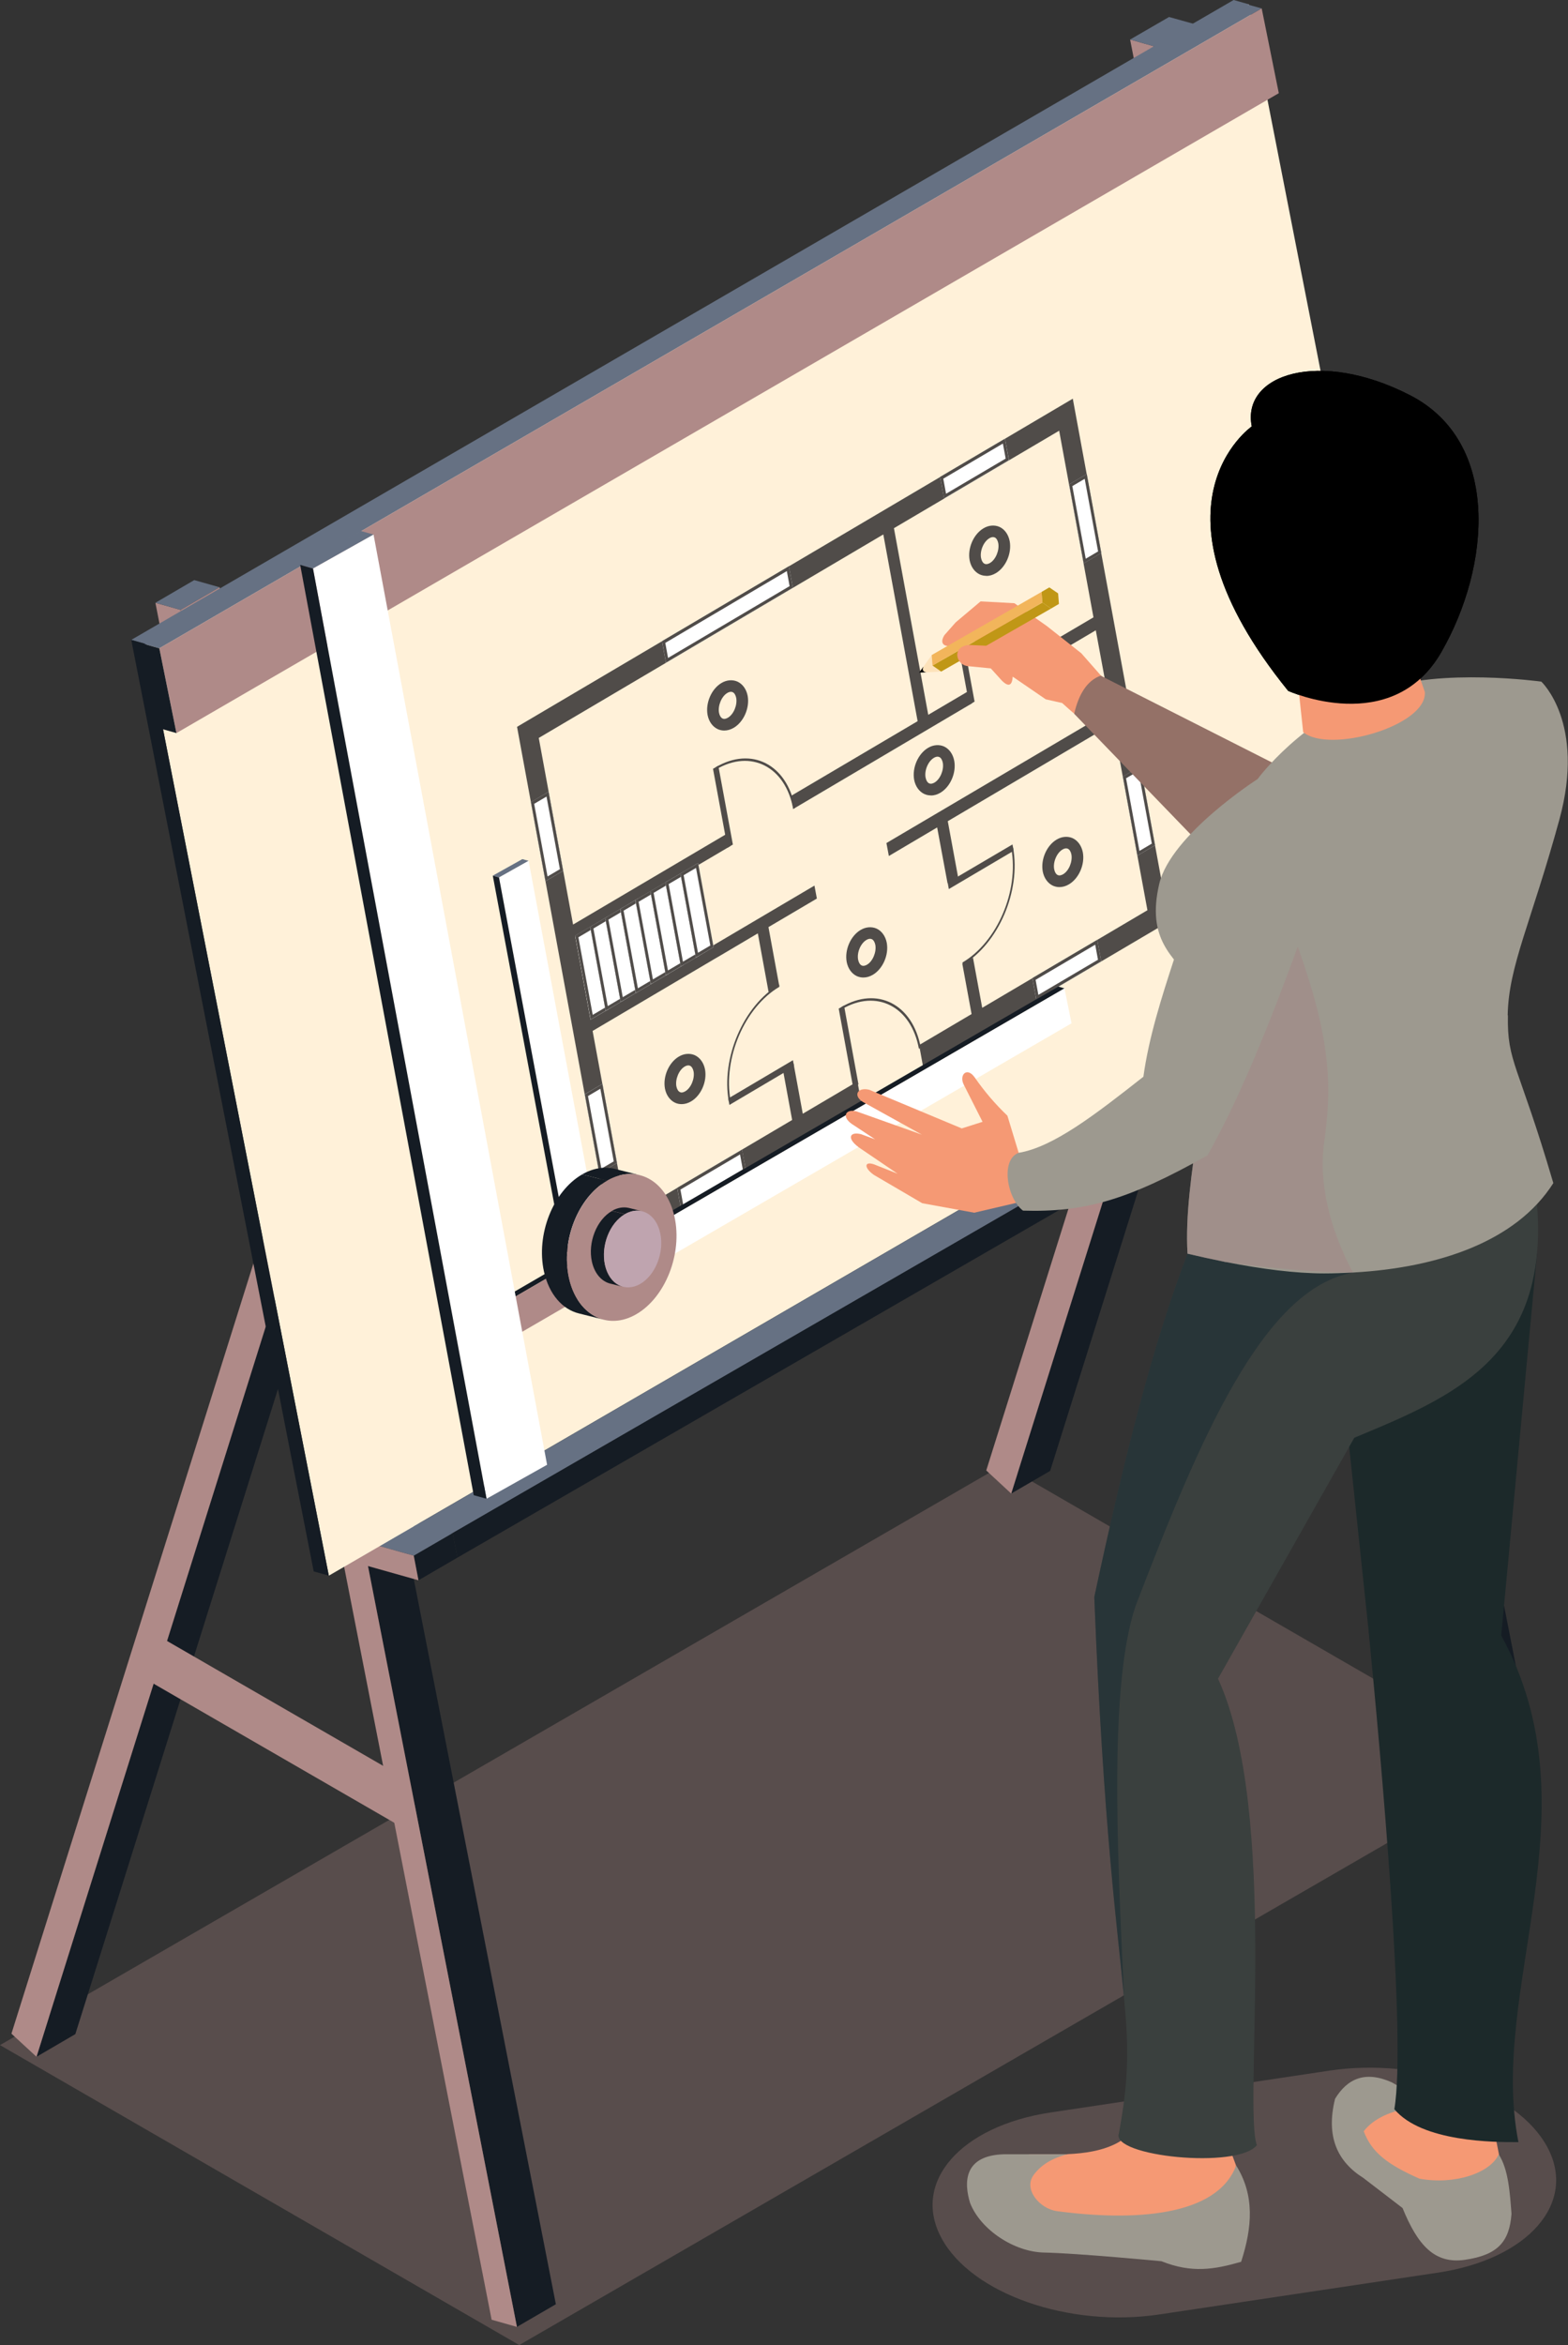 <svg xmlns="http://www.w3.org/2000/svg" viewBox="0 0 135.71 202.81"><rect x="0" y="0" width="135.71" height="202.81" fill="#333333" stroke="none"/><defs><style>      .cls-1 {        fill: #ab947a;      }      .cls-2 {        fill: #fff;      }      .cls-3 {        fill: #3a403e;      }      .cls-4 {        fill: #fde2ba;      }      .cls-5 {        fill: #151c24;      }      .cls-6 {        isolation: isolate;      }      .cls-7 {        fill: #bfa4af;      }      .cls-8 {        fill: #a58786;      }      .cls-8, .cls-9, .cls-10, .cls-11 {        mix-blend-mode: multiply;      }      .cls-8, .cls-10 {        opacity: .5;      }      .cls-12 {        fill: #fff1d9;      }      .cls-13 {        fill: #c09716;      }      .cls-14 {        fill: #504c49;      }      .cls-15 {        fill: #805241;      }      .cls-16, .cls-9 {        fill: #af8a88;      }      .cls-17 {        fill: #1c292a;      }      .cls-9 {        opacity: .3;      }      .cls-18 {        fill: #f2b55b;      }      .cls-19 {        fill: #667183;      }      .cls-10 {        fill: #172a32;      }      .cls-20 {        fill: #9d998f;      }      .cls-21 {        fill: #f59974;      }      .cls-22 {        fill: #947167;      }    </style></defs><g class="cls-6"><g id="Layer_2" data-name="Layer 2"><g id="Layer_2-2" data-name="Layer 2"><path class="cls-9" d="m124.44,196.55l-24.08,3.61c-7.83,1.18-16.29-1.78-18.88-6.61-2.6-4.82,1.64-9.69,9.48-10.86l24.08-3.61c7.83-1.18,16.29,1.78,18.88,6.61,2.6,4.82-1.64,9.69-9.48,10.86Z"></path><polygon class="cls-9" points="131.76 152.63 44.94 202.81 0 176.87 86.82 126.68 131.76 152.63"></polygon><g><g><g class="cls-6"><polygon class="cls-5" points="129.11 152.53 132.47 150.57 119.58 84.78 116.21 86.73 129.11 152.53"></polygon><polygon class="cls-5" points="120.59 87.96 123.95 86 123.54 83.88 120.17 85.83 120.59 87.96"></polygon><polygon class="cls-19" points="120.17 85.83 123.54 83.88 119.16 82.64 115.79 84.6 120.17 85.83"></polygon><polygon class="cls-5" points="87.52 129.17 90.89 127.21 112.41 58.75 109.04 60.7 87.52 129.17"></polygon><polygon class="cls-1" points="108.98 60.39 112.34 58.44 110.31 56.55 106.94 58.5 108.98 60.39"></polygon><polygon class="cls-15" points="109.04 60.7 112.41 58.75 112.34 58.44 108.98 60.39 109.04 60.7"></polygon><polygon class="cls-16" points="100 4.04 97.81 3.42 108.98 60.39 126.91 151.91 129.11 152.53 116.21 86.73 120.59 87.96 120.17 85.83 115.79 84.6 100 4.04"></polygon><polygon class="cls-16" points="106.94 58.5 85.36 127.17 87.52 129.17 109.04 60.7 108.98 60.39 106.94 58.5"></polygon><polygon class="cls-19" points="100 4.04 103.37 2.08 101.18 1.47 97.81 3.42 100 4.04"></polygon><polygon class="cls-15" points="115.79 84.6 119.16 82.64 103.37 2.08 100 4.04 115.79 84.6"></polygon></g><path class="cls-16" d="m98.09,92.46c-1.2-.7-2.18-.28-2.18.92s.98,2.74,2.18,3.44l20.66,11.93c.26.15.51.24.74.29l-.79-4.68-20.6-11.9Z"></path><g class="cls-6"><polygon class="cls-5" points="44.74 201.24 48.11 199.28 35.21 133.49 31.85 135.44 44.74 201.24"></polygon><polygon class="cls-5" points="36.22 136.67 39.59 134.71 39.17 132.59 35.81 134.54 36.22 136.67"></polygon><polygon class="cls-19" points="35.81 134.54 39.17 132.59 34.79 131.35 31.42 133.31 35.81 134.54"></polygon><polygon class="cls-5" points="3.16 177.88 6.52 175.92 28.04 107.46 24.67 109.41 3.16 177.88"></polygon><polygon class="cls-1" points="24.61 109.1 27.98 107.14 25.94 105.25 22.58 107.21 24.61 109.1"></polygon><polygon class="cls-15" points="24.67 109.41 28.04 107.46 27.98 107.14 24.61 109.1 24.67 109.41"></polygon><polygon class="cls-16" points="15.64 52.75 13.45 52.13 24.61 109.1 42.55 200.62 44.74 201.24 31.85 135.44 36.22 136.67 35.81 134.54 31.42 133.31 15.64 52.75"></polygon><polygon class="cls-16" points="22.58 107.21 .99 175.88 3.16 177.88 24.67 109.41 24.61 109.1 22.58 107.21"></polygon><polygon class="cls-19" points="15.64 52.75 19.01 50.79 16.81 50.17 13.45 52.13 15.64 52.75"></polygon><polygon class="cls-16" points="31.42 133.31 34.79 131.35 19.01 50.79 15.64 52.75 31.42 133.31"></polygon></g><polygon class="cls-19" points="12.67 55.71 108.08 .37 106.77 0 11.36 55.34 12.67 55.71"></polygon><polygon class="cls-12" points="28.46 136.27 123.87 80.93 108.08 .37 12.67 55.71 28.46 136.27"></polygon><g class="cls-11"><g><polygon class="cls-14" points="44.75 62.86 53.08 108.07 74.55 95.4 74.21 93.53 69.48 96.32 68.68 91.97 67.76 92.51 68.56 96.86 54.27 105.3 51.29 89.16 61.81 82.95 62.31 82.66 65.59 80.72 66.52 85.79 67.44 85.24 66.51 80.18 70.7 77.71 70.49 76.59 62.1 81.54 61.61 81.83 51.09 88.04 49.8 81.08 63.2 73.18 62.99 72.06 49.6 79.96 46.63 63.82 76.45 46.22 79.42 62.37 68.45 68.84 68.66 69.96 84.12 60.83 83.92 59.71 80.34 61.82 77.37 45.68 91.67 37.25 94.64 53.39 89.44 56.45 89.65 57.57 94.84 54.51 96.13 61.47 76.72 72.91 76.93 74.03 81.11 71.56 82.01 76.39 82.92 75.85 82.03 71.02 96.33 62.58 99.31 78.72 85.01 87.16 84.21 82.82 83.29 83.36 84.09 87.7 79.55 90.38 79.89 92.24 101.18 79.69 92.85 34.48 44.75 62.86"></polygon><g><g><polygon class="cls-2" points="52.14 93.74 50.6 94.64 51.86 101.48 53.4 100.58 52.14 93.74"></polygon><path class="cls-14" d="m51.96,94.16l1.16,6.28-1.07.63-1.16-6.28,1.07-.63h0Zm.18-.42l-1.53.9,1.26,6.84,1.53-.9-1.26-6.84h0Z"></path></g><g><polygon class="cls-2" points="47.48 68.47 45.95 69.38 47.21 76.21 48.74 75.31 47.48 68.47"></polygon><path class="cls-14" d="m47.3,68.89l1.16,6.28-1.07.63-1.16-6.28,1.07-.63h0Zm.18-.42l-1.53.9,1.26,6.84,1.53-.9-1.26-6.84h0Z"></path></g><g><polygon class="cls-2" points="95.31 83.15 94.97 81.29 89.35 84.6 89.69 86.46 95.31 83.15"></polygon><path class="cls-14" d="m94.79,81.7l.24,1.3-5.16,3.04-.24-1.3,5.16-3.04h0Zm.18-.42l-5.62,3.31.34,1.86,5.62-3.31-.34-1.86h0Z"></path></g><g><polygon class="cls-2" points="64.57 101.29 64.22 99.42 58.61 102.74 58.95 104.6 64.57 101.29"></polygon><path class="cls-14" d="m64.05,99.84l.24,1.3-5.16,3.04-.24-1.3,5.16-3.04h0Zm.18-.42l-5.62,3.31.34,1.86,5.62-3.31-.34-1.86h0Z"></path></g><g><polygon class="cls-2" points="87.33 39.81 86.98 37.94 81.36 41.26 81.71 43.12 87.33 39.81"></polygon><path class="cls-14" d="m86.8,38.36l.24,1.3-5.16,3.04-.24-1.3,5.16-3.04h0Zm.18-.42l-5.62,3.31.34,1.86,5.62-3.31-.34-1.86h0Z"></path></g><g><polygon class="cls-2" points="68.62 50.84 68.28 48.98 57.3 55.46 57.64 57.32 68.62 50.84"></polygon><path class="cls-14" d="m68.1,49.39l.24,1.3-10.52,6.21-.24-1.3,10.52-6.21h0Zm.18-.42l-10.98,6.48.34,1.86,10.98-6.48-.34-1.86h0Z"></path></g><g><polygon class="cls-2" points="94.05 41 92.52 41.9 93.78 48.73 95.31 47.83 94.05 41"></polygon><path class="cls-14" d="m93.88,41.41l1.16,6.28-1.07.63-1.16-6.28,1.07-.63h0Zm.18-.42l-1.53.9,1.26,6.84,1.53-.9-1.26-6.84h0Z"></path></g><g><polygon class="cls-2" points="98.71 66.26 97.18 67.17 98.44 74 99.97 73.1 98.71 66.26"></polygon><path class="cls-14" d="m98.53,66.68l1.16,6.28-1.07.63-1.16-6.28,1.07-.63h0Zm.18-.42l-1.53.9,1.26,6.84,1.53-.9-1.26-6.84h0Z"></path></g></g><g><g><polygon class="cls-2" points="51.31 80.02 49.78 80.92 51.11 88.19 52.65 87.29 51.31 80.02"></polygon><path class="cls-14" d="m51.13,80.43l1.24,6.71-1.07.63-1.24-6.71,1.07-.63h0Zm.18-.42l-1.53.9,1.34,7.27,1.53-.9-1.34-7.27h0Z"></path></g><g><polygon class="cls-2" points="52.61 79.25 51.08 80.16 52.42 87.43 53.95 86.52 52.61 79.25"></polygon><path class="cls-14" d="m52.43,79.67l1.24,6.71-1.07.63-1.24-6.71,1.07-.63h0Zm.18-.42l-1.53.9,1.34,7.27,1.53-.9-1.34-7.27h0Z"></path></g><g><polygon class="cls-2" points="53.91 78.48 52.38 79.39 53.72 86.66 55.25 85.75 53.91 78.48"></polygon><path class="cls-14" d="m53.73,78.9l1.24,6.71-1.07.63-1.24-6.71,1.07-.63h0Zm.18-.42l-1.53.9,1.34,7.27,1.53-.9-1.34-7.27h0Z"></path></g><g><polygon class="cls-2" points="55.21 77.71 53.68 78.62 55.02 85.89 56.55 84.99 55.21 77.71"></polygon><path class="cls-14" d="m55.04,78.13l1.24,6.71-1.07.63-1.24-6.71,1.07-.63h0Zm.18-.42l-1.53.9,1.34,7.27,1.53-.9-1.34-7.27h0Z"></path></g><g><polygon class="cls-2" points="56.52 76.95 54.98 77.85 56.32 85.12 57.86 84.22 56.52 76.95"></polygon><path class="cls-14" d="m56.34,77.36l1.24,6.71-1.07.63-1.24-6.71,1.07-.63h0Zm.18-.42l-1.53.9,1.34,7.27,1.53-.9-1.34-7.27h0Z"></path></g><g><polygon class="cls-2" points="57.82 76.18 56.29 77.08 57.63 84.35 59.16 83.45 57.82 76.18"></polygon><path class="cls-14" d="m57.64,76.59l1.24,6.71-1.07.63-1.24-6.71,1.07-.63h0Zm.18-.42l-1.53.9,1.34,7.27,1.53-.9-1.34-7.27h0Z"></path></g><g><polygon class="cls-2" points="59.12 75.41 57.59 76.31 58.93 83.58 60.46 82.68 59.12 75.41"></polygon><path class="cls-14" d="m58.94,75.83l1.24,6.71-1.07.63-1.24-6.71,1.07-.63h0Zm.18-.42l-1.53.9,1.34,7.27,1.53-.9-1.34-7.27h0Z"></path></g><g><polygon class="cls-2" points="60.42 74.64 58.89 75.55 60.23 82.82 61.76 81.91 60.42 74.64"></polygon><path class="cls-14" d="m60.24,75.06l1.24,6.71-1.07.63-1.24-6.71,1.07-.63h0Zm.18-.42l-1.53.9,1.34,7.27,1.53-.9-1.34-7.27h0Z"></path></g></g><g><polygon class="cls-14" points="63.43 73.04 62.97 73.31 61.71 66.49 62.17 66.22 63.43 73.04"></polygon><path class="cls-14" d="m68.8,69.87l-.15.09c-.67-3.66-3.67-5.19-6.67-3.42l-.03-.19c3.09-1.82,6.17-.25,6.86,3.51Z"></path></g><g><polygon class="cls-14" points="68.73 92.25 63.13 95.56 63.03 95 68.63 91.69 68.73 92.25"></polygon><path class="cls-14" d="m63.23,95.19l-.15.09c-.69-3.76,1.26-8.3,4.35-10.13l.03.19c-3.01,1.77-4.9,6.19-4.23,9.85Z"></path></g><g><polygon class="cls-14" points="87.73 73.58 82.12 76.89 82.02 76.33 87.63 73.03 87.73 73.58"></polygon><path class="cls-14" d="m83.33,83.43l-.03-.19c3.01-1.77,4.9-6.19,4.23-9.85l.15-.09c.69,3.76-1.26,8.3-4.35,10.13Z"></path></g><g><polygon class="cls-14" points="74.3 93.78 73.84 94.05 72.59 87.23 73.05 86.96 74.3 93.78"></polygon><path class="cls-14" d="m79.68,90.61l-.15.09c-.67-3.66-3.67-5.19-6.67-3.42l-.03-.19c3.09-1.82,6.17-.25,6.86,3.51Z"></path></g><g><polygon class="cls-14" points="84.35 60.68 83.89 60.95 82.63 54.13 83.09 53.86 84.35 60.68"></polygon><path class="cls-14" d="m89.72,57.51l-.15.09c-.67-3.66-3.67-5.19-6.67-3.42l-.03-.19c3.09-1.82,6.17-.25,6.86,3.51Z"></path></g></g><path class="cls-14" d="m62.68,63.18c-.19,0-.38-.04-.56-.12-.45-.21-.77-.66-.88-1.23-.19-1.04.34-2.25,1.2-2.76.45-.27.96-.31,1.39-.12.45.21.77.66.88,1.23.19,1.04-.34,2.25-1.2,2.76-.27.16-.55.24-.83.24Zm.58-3.35c-.11,0-.23.05-.31.1-.5.29-.83,1.1-.72,1.71.05.25.16.43.31.5.16.08.34,0,.46-.07.5-.29.83-1.1.72-1.71-.05-.25-.16-.43-.31-.5-.05-.02-.1-.03-.15-.03Z"></path><path class="cls-14" d="m58.99,95.49c-.2,0-.39-.04-.56-.12-.45-.21-.77-.66-.88-1.23-.19-1.04.34-2.25,1.2-2.76.45-.27.96-.31,1.39-.12.45.21.77.66.88,1.23.19,1.04-.34,2.25-1.2,2.76-.27.16-.55.24-.82.24Zm.58-3.35c-.11,0-.23.05-.31.1-.5.29-.83,1.1-.72,1.71.05.25.16.43.31.5.16.08.34,0,.46-.07.5-.29.83-1.1.72-1.71-.05-.25-.16-.43-.31-.5-.05-.02-.1-.03-.15-.03Z"></path><path class="cls-14" d="m85.36,49.8c-.2,0-.38-.04-.56-.12-.45-.21-.77-.66-.88-1.23-.19-1.04.34-2.25,1.2-2.76.45-.27.96-.31,1.39-.12.45.21.77.66.88,1.24.19,1.04-.34,2.25-1.2,2.76-.27.16-.55.24-.82.24Zm.58-3.35c-.11,0-.23.05-.31.1-.5.29-.84,1.1-.72,1.71.05.25.16.43.31.5.16.07.34,0,.46-.07.5-.29.83-1.1.72-1.71-.05-.25-.16-.44-.31-.5-.05-.02-.1-.03-.15-.03Z"></path><path class="cls-14" d="m74.72,84.54c-.19,0-.38-.04-.56-.12-.45-.21-.77-.66-.88-1.23-.19-1.04.34-2.25,1.2-2.76.45-.27.96-.31,1.39-.12.45.21.77.66.88,1.23.19,1.04-.34,2.25-1.2,2.76-.27.16-.55.24-.83.24Zm.58-3.35c-.11,0-.23.05-.31.1-.5.29-.84,1.09-.72,1.71.05.25.16.43.31.5.16.07.34,0,.46-.07.5-.29.83-1.1.72-1.71-.05-.25-.16-.43-.31-.5-.05-.02-.1-.03-.15-.03Z"></path><path class="cls-14" d="m80.56,68.79c-.2,0-.38-.04-.56-.12-.45-.21-.77-.66-.88-1.23-.19-1.04.34-2.25,1.2-2.76.45-.27.96-.31,1.39-.12.45.21.77.66.88,1.24.19,1.04-.34,2.25-1.2,2.76-.27.16-.55.24-.83.24Zm.58-3.35c-.11,0-.23.05-.31.1-.5.29-.84,1.1-.72,1.71.05.25.16.43.31.5.16.07.34,0,.46-.07.5-.29.83-1.1.72-1.71-.05-.25-.16-.44-.31-.5-.05-.02-.1-.03-.15-.03Z"></path><path class="cls-14" d="m91.69,76.72c-.19,0-.38-.04-.56-.12-.45-.21-.77-.66-.88-1.23-.19-1.04.34-2.25,1.2-2.76.45-.27.96-.31,1.39-.12.45.21.77.66.88,1.23.19,1.04-.34,2.25-1.2,2.76-.27.16-.55.24-.83.24Zm.58-3.35c-.11,0-.23.05-.31.1-.5.29-.84,1.1-.72,1.71.05.25.16.43.31.5.16.07.34,0,.46-.07.5-.29.83-1.09.72-1.71-.05-.25-.16-.43-.31-.5-.05-.02-.1-.03-.15-.03Z"></path></g><polygon class="cls-5" points="12.67 55.71 11.36 55.34 27.15 135.9 28.46 136.27 12.67 55.71"></polygon><path class="cls-16" d="m34.5,153.53c-.13-.1-.26-.19-.4-.27l-20.66-11.93c-.15-.08-.29-.15-.43-.2l-1.02,3.17c.39.57.89,1.07,1.44,1.39l20.66,11.93c.47.27.9.37,1.26.32l-.86-4.41Z"></path><polygon class="cls-19" points="120.17 85.83 39.17 132.59 35.81 132.01 117.45 84.66 120.17 85.83"></polygon><polygon class="cls-5" points="120.17 85.83 39.17 132.59 39.59 134.71 120.59 87.96 120.17 85.83"></polygon><g><polygon class="cls-19" points="13.79 56.07 109.2 .73 107.88 .36 12.48 55.7 13.79 56.07"></polygon><polygon class="cls-16" points="15.27 63.4 110.68 8.06 109.2 .73 13.79 56.07 15.27 63.4"></polygon><polygon class="cls-5" points="13.79 56.07 12.48 55.7 13.96 63.03 15.27 63.4 13.79 56.07"></polygon></g><g><g><polygon class="cls-5" points="52.73 108.33 92.13 85.48 91.59 85.32 52.19 108.17 52.73 108.33"></polygon><polygon class="cls-2" points="53.34 111.36 92.74 88.5 92.13 85.48 52.73 108.33 53.34 111.36"></polygon><polygon class="cls-5" points="52.73 108.33 52.19 108.17 52.8 111.2 53.34 111.36 52.73 108.33"></polygon></g><g><polygon class="cls-5" points="52.69 106.97 41.63 113.39 42.17 113.55 52.69 107.44 52.69 106.97"></polygon><polygon class="cls-16" points="52.69 107.44 42.17 113.55 42.78 116.58 52.69 110.83 52.69 107.44"></polygon><polygon class="cls-5" points="42.17 113.55 41.63 113.39 42.24 116.42 42.78 116.58 42.17 113.55"></polygon></g><g><polygon class="cls-19" points="43.19 75.89 45.75 74.45 45.21 74.3 42.65 75.73 43.19 75.89"></polygon><polygon class="cls-2" points="49.26 108.33 51.82 106.89 45.75 74.45 43.19 75.89 49.26 108.33"></polygon><polygon class="cls-5" points="43.19 75.89 42.65 75.73 48.72 108.17 49.26 108.33 43.19 75.89"></polygon></g><g class="cls-6"><path class="cls-5" d="m53.21,101.09l2.16.54c-.88-.22-1.86-.08-2.83.48l-2.16-.54c.97-.56,1.95-.7,2.83-.48Z"></path><path class="cls-5" d="m52.26,114.13l-2.16-.54c-1.42-.35-2.58-1.65-3.02-3.62-.7-3.19.78-6.94,3.3-8.4l2.16.54c-2.52,1.46-4,5.21-3.3,8.4.43,1.97,1.6,3.26,3.02,3.62Z"></path><path class="cls-16" d="m52.54,102.11c2.52-1.46,5.14-.06,5.84,3.13.7,3.19-.79,6.96-3.31,8.42-2.52,1.46-5.13.04-5.83-3.14-.7-3.19.78-6.94,3.3-8.4Z"></path></g><g class="cls-6"><path class="cls-5" d="m54.44,104.47l1.13.28c-.46-.12-.97-.04-1.48.25l-1.13-.28c.51-.29,1.02-.36,1.48-.25Z"></path><path class="cls-5" d="m53.94,111.29l-1.13-.28c-.74-.19-1.35-.86-1.58-1.89-.37-1.67.41-3.63,1.73-4.39l1.13.28c-1.32.76-2.09,2.73-1.73,4.39.23,1.03.83,1.71,1.58,1.89Z"></path><path class="cls-7" d="m54.09,105c1.32-.76,2.69-.03,3.05,1.64.37,1.67-.41,3.64-1.73,4.4-1.32.76-2.68.02-3.05-1.65-.37-1.67.41-3.63,1.73-4.39Z"></path></g></g><g><polygon class="cls-19" points="27.09 49.17 32.33 46.23 31.22 45.92 25.98 48.85 27.09 49.17"></polygon><polygon class="cls-2" points="42.11 129.62 47.35 126.68 32.33 46.23 27.09 49.17 42.11 129.62"></polygon><polygon class="cls-5" points="27.09 49.17 25.98 48.85 41 129.31 42.11 129.62 27.09 49.17"></polygon></g></g><g><path d="m79.56,58.17l.66-.03c-.3-.07-.38-.24-.29-.5l-.38.53Z"></path><path class="cls-4" d="m81.79,57.12l-1.15-.47-.7.99c-.15.29-.08.47.29.5l1.24-.06.33-.96Z"></path><g><path class="cls-21" d="m81.72,54.95l1-1.13,2.15-1.81c.97.05,1.95.1,2.93.16l2.8,1.97,2.99,2.36,1.69,1.92,7.26,5.17-2.61,4.48s-6.93-6.34-6.95-6.35c-.08-.04-1.05-.92-1.05-.92l-1.42-.32-2.86-1.96c-.05.78-.36.93-.96.32l-1.71-1.89-.67-1.6.6-.97-1.67,1.01c-.91.78-2.15.6-1.51-.45Z"></path><g class="cls-6"><polygon class="cls-13" points="90.97 52.63 81.46 58.08 80.71 57.56 90.22 52.11 90.97 52.63"></polygon><polygon class="cls-18" points="90.22 52.11 80.71 57.56 80.64 56.65 90.15 51.19 90.22 52.11"></polygon><polygon class="cls-13" points="90.82 50.8 91.58 51.32 91.65 52.23 90.97 52.63 90.22 52.11 90.15 51.19 90.82 50.8"></polygon></g><path class="cls-21" d="m88.54,54.74l-1,.84-2.13.27-1.5-.07c-1.59.08-1.2,1.8-.05,1.84l1.84.18,2.16-.02,1.11.24,1.72,1.5,1.13-3.79-3.27-.97Z"></path></g><path class="cls-22" d="m95.27,58.43c-1.19.43-1.91,1.61-2.3,3.3l11.12,11.51,9.82,5.16,20.72-6.27-1.22-11.26-22.2,5.64-15.94-8.07Z"></path><g><path class="cls-21" d="m122.69,180.9c-.1.58-.22,1.05-.37,1.36-1.53-.54-2.9-.4-3.97,1.03l-1.2,1.88,5.18,4.44h5.28l2.33-2.26-.98-4.95c-2.07,0-4.08-.58-6.26-1.51Z"></path><path class="cls-20" d="m129.72,186.31c-.73,1.62-3.8,2.67-6.87,2.11-2.79-1.24-4.13-2.27-4.82-4.1.83-1.1,2.49-1.85,4.22-2l.42-.98-2.23-1.26c-2.28-1.01-3.82-.32-4.89,1.43-.81,3.26.19,5.43,2.45,6.85l3.39,2.6c1.31,3.21,2.77,4.85,5.38,4.48,2.86-.41,3.87-1.56,4.05-3.98-.14-1.84-.27-3.85-1.1-5.13Z"></path><path class="cls-17" d="m129.93,141.46l3.1-33.04-16.66,12.9,2.06,19.5c1.1,11.21,3.31,35.42,2.25,41.59,2.38,2.85,8.67,2.86,10.74,2.85-2.63-13.35,6.81-28.67-1.48-43.8Z"></path><path class="cls-21" d="m92.38,186.31h-3.31l-2.37,2.14,2.37,4.18,17.43-1.36.48-3.99-1.14-3.08c-2.41-.12-4.81-.24-7.22-.97-.83,2.08-3.1,2.94-6.24,3.07Z"></path><path class="cls-3" d="m117.21,124.35l-11.79,20.83c5.31,11.54,2.17,37.1,3.36,40.34-1.63,2.1-12.68.98-11.94-1.02.86-4.67.86-7.35.45-11.67-.54-5.82-1.78-14.51-2.58-34.71,2.46-11.49,5.08-22.05,8.18-29.97.75-1.93,1.53-3.69,2.35-5.27l26.94-4.08c4.03,17.84-5.64,21.66-14.98,25.55Z"></path><path class="cls-20" d="m86.89,186.31c-3.52.1-3.46,2.48-2.93,4.21.91,2.33,3.83,4.24,6.4,4.29,2.93.06,10.16.75,10.16.75,2.63,1.05,4.56.72,6.9.05.97-3,1.18-5.75-.43-8.33-1.66,4.44-8.9,4.83-15.5,3.95-1.51-.2-2.94-1.9-2.03-3.13.61-.83,1.55-1.45,2.94-1.79h-5.49Z"></path><path class="cls-10" d="m117.14,110.06c-7.85,1.3-13.43,14.71-18.86,28.84-2.27,6.74-1.61,20.75-.99,33.89-.54-5.78-1.78-14.47-2.58-34.67,2.46-11.49,5.08-22.05,8.18-29.97l14.25,1.9Z"></path><path class="cls-20" d="m130.51,87.81c-.08,4.1.89,4.15,3.93,14.51-3.23,5.08-10.01,7.32-17.29,7.73h-.11c-.81.05-1.61.08-2.43.08-2.49,0-5.46-.38-8.53-.99-.05,0-.11-.01-.15-.03-1.04-.21-2.1-.44-3.15-.69-.4-6.58,2.27-15.1,1.57-20.99-.01-.24-.05-.48-.09-.71s-.09-.48-.15-.71c0,0-.42-.45-1.02-1.23-1.49-2.02-3.89-3.49-2.76-8.33.99-4.26,8.51-9.07,8.51-9.07,0,0,3.8-5.23,10.62-7.72,5.25-1.91,13.94-.71,13.94-.71,0,0,3.85,3.56,1.57,11.91-2.46,8.99-4.4,12.66-4.48,16.94Z"></path><path class="cls-8" d="m117.15,110.06h-.11c-2.49,0-7.06-.34-10.96-.91-.05,0-.11-.01-.15-.03-1.04-.21-2.1-.44-3.15-.69-.4-6.58,2.27-15.1,1.57-20.99-.03-.24-.05-.48-.09-.71s-.09-.48-.15-.71c0,0-.42-.45-1.02-1.23l6.49-9.87c5.54,13.09,5.88,17.75,5.02,23.92-.79,5.67,2.52,11.22,2.52,11.22Z"></path><path d="m108.35,36.87s-9.88,6.82,3.14,22.88c0,0,8.98,4.07,13.25-3.34,4.27-7.41,5.17-18.19-2.7-22.23-7.86-4.04-14.6-1.8-13.7,2.7Z"></path><path class="cls-21" d="m111.78,53.91l1.01,9.41c2.27,1.88,10.74-.55,10.53-3.47l-2.7-7.81-8.84,1.86Z"></path><path d="m108.35,36.87s-9.88,6.82,3.14,22.88c0,0,8.98,4.07,13.25-3.34,4.27-7.41,5.17-18.19-2.7-22.23-7.86-4.04-14.6-1.8-13.7,2.7Z"></path><path class="cls-21" d="m89.28,103.72l-4.96,1.16-4.5-.82-4.17-2.44c-.87-.6-.88-1.22,0-.92l2.04.81-3.14-2.13c-1.36-.89-1.04-1.55-.02-1.29l1.22.45-1.85-1.22c-1.13-.67-.76-1.45.21-1.21l5.68,2.02-5.11-2.83c-.88-.55-.46-1.31.56-1.05l8,3.34,1.8-.57-1.64-3.24c-.4-.83.3-1.54.96-.6.83,1.2,1.77,2.3,2.83,3.31l.98,3.23,3.51-.36.12,3.51-2.52.86Z"></path><path class="cls-20" d="m104.05,73.97c-.7,5.38-4.16,12.39-5.09,19.15-4.16,3.27-7.79,6.08-10.79,6.58-1.59.57-1.03,3.94.37,5,5.31.16,9.07-.9,15.97-4.78,2.97-5.29,5.62-11.97,8.44-19.79,3.02-10.97-7.86-14.42-8.9-6.16Z"></path></g></g></g></g></g></g></svg>